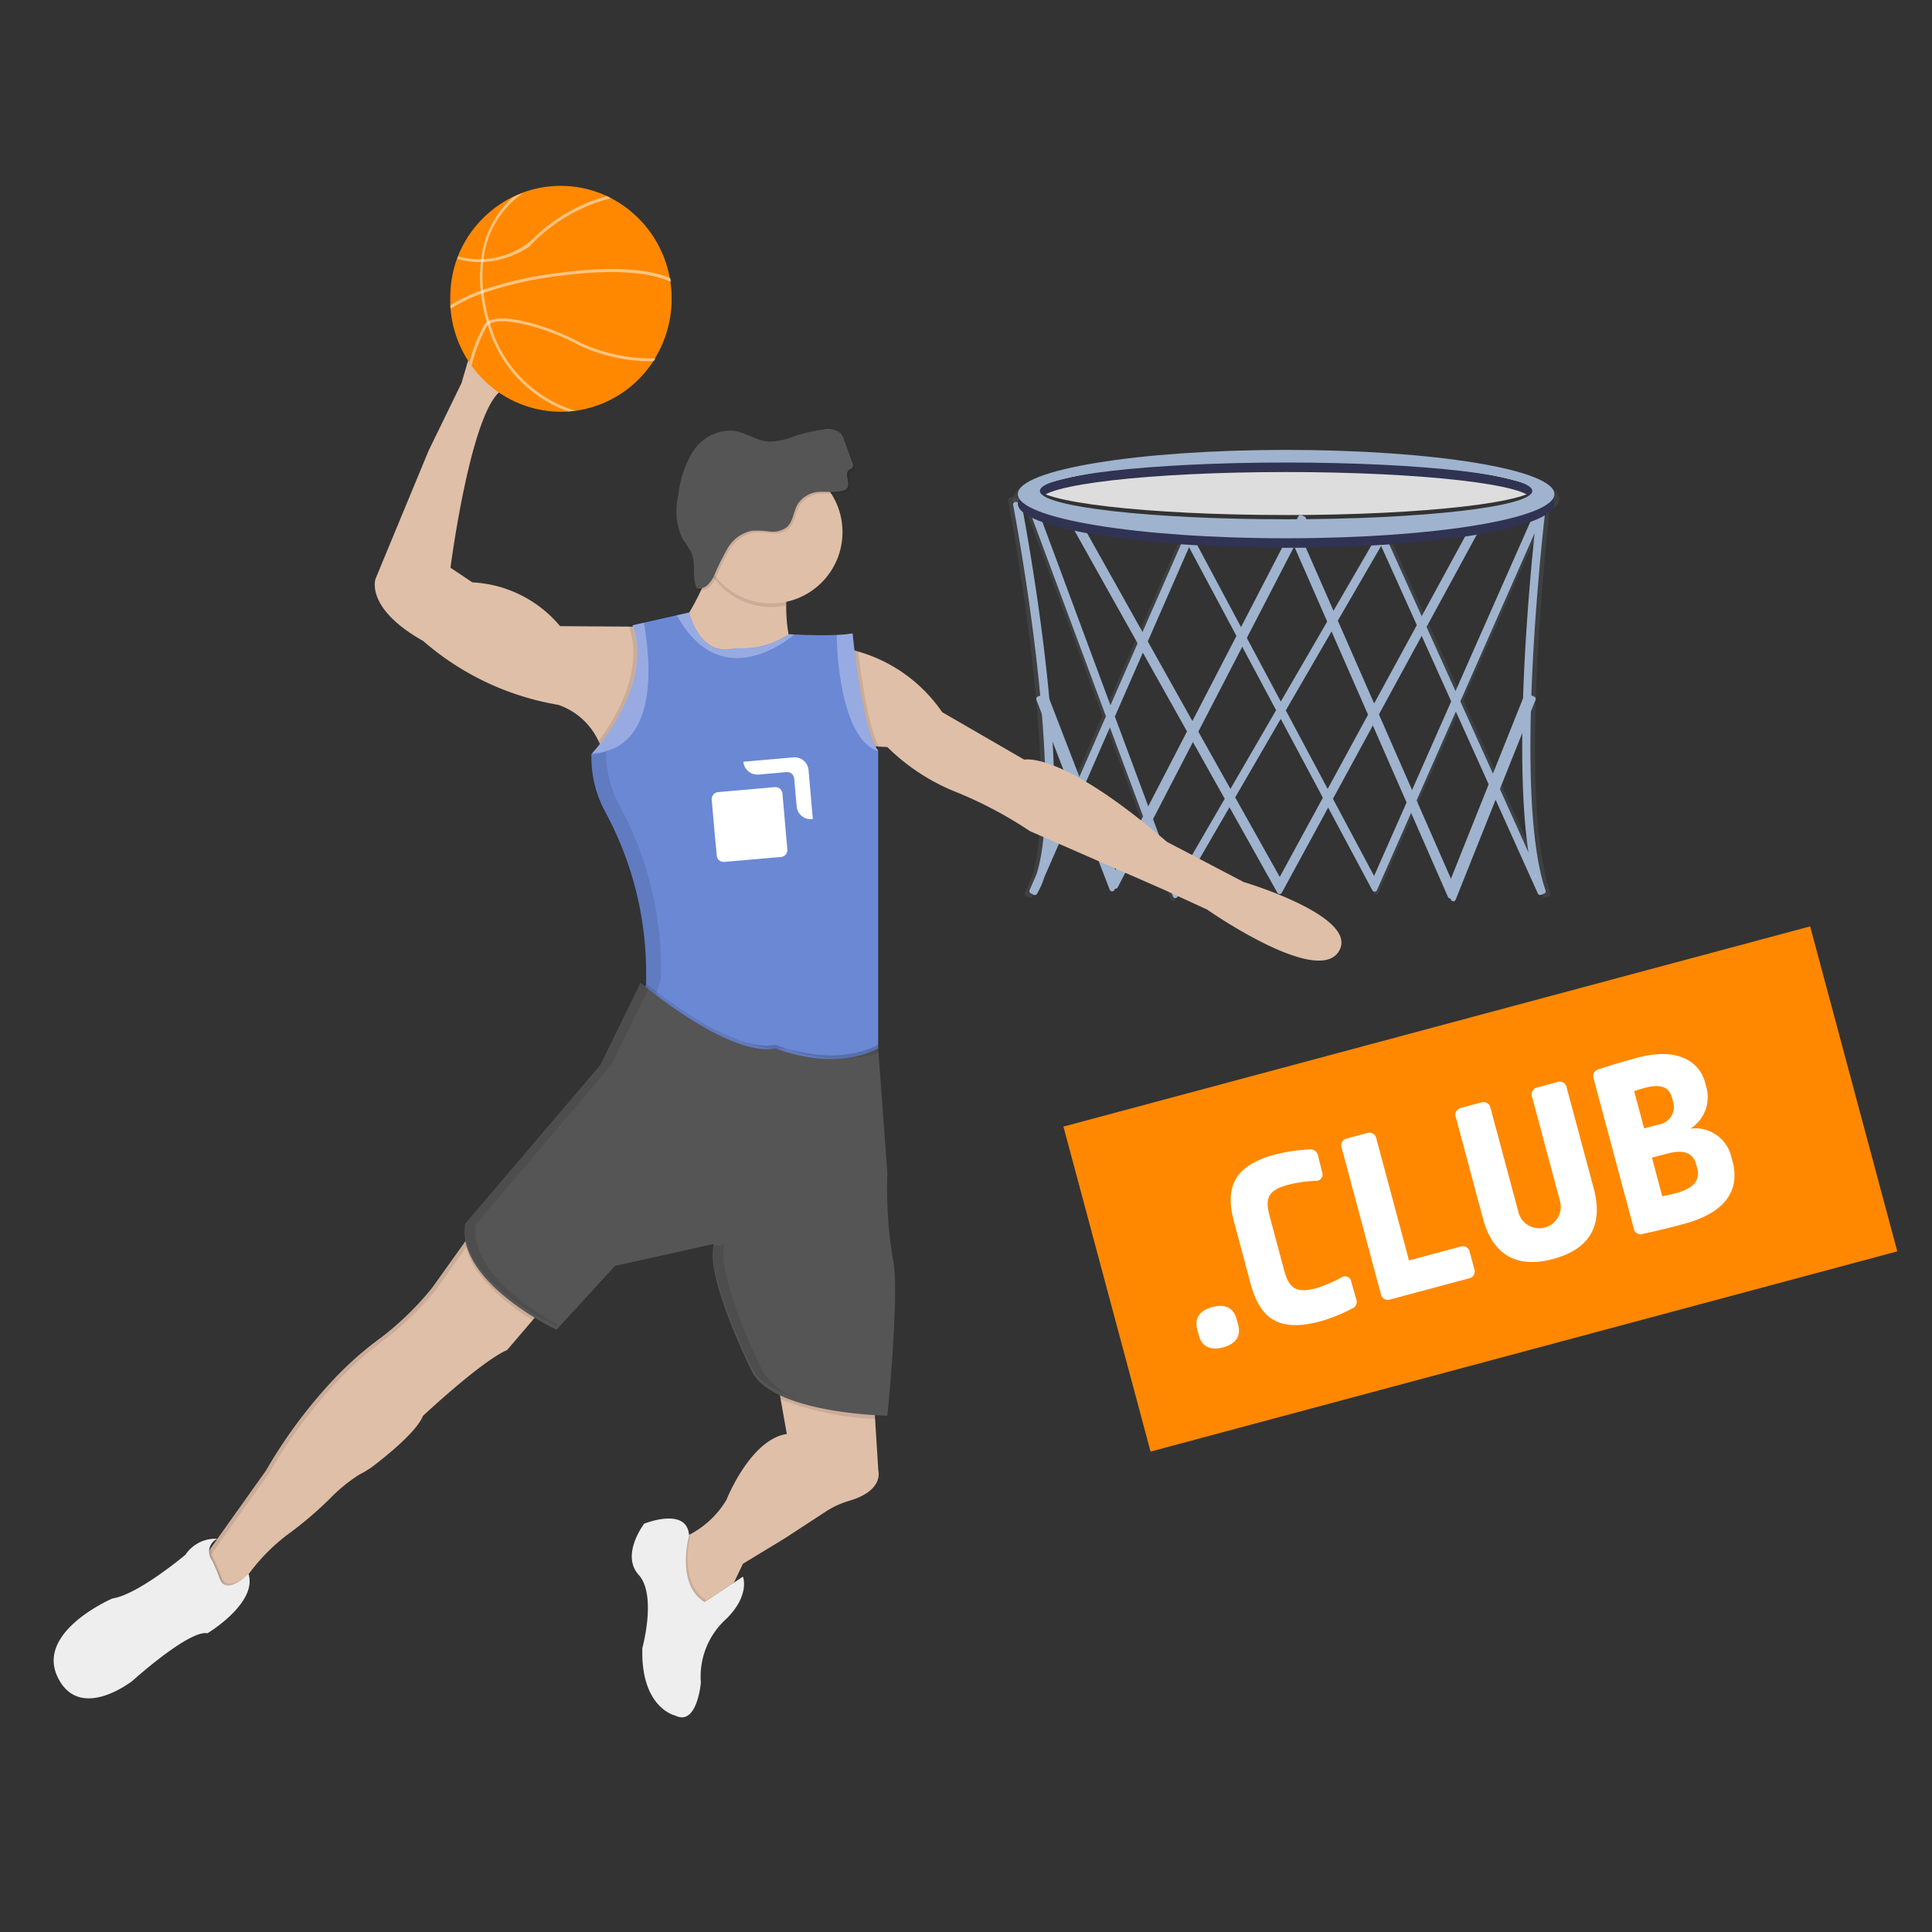 <svg id="ab843736-e80f-4f49-a2b6-513c2d9259fe" data-name="Ebene 1" xmlns="http://www.w3.org/2000/svg" xmlns:xlink="http://www.w3.org/1999/xlink" viewBox="0 0 150 150"><rect x="0" y="0" width="150" height="150" fill="#333333" stroke="none"/><defs><style>.b4c54d55-caa8-4221-953c-ea2efdf47209{fill:#f80;}.a919e0d2-694f-4c1b-bf8e-65ce65a99f1f,.e54c6bef-3bda-4112-8d14-ca8bd9715235,.ee780ac3-cb59-4dbc-9edb-494bd77d5aa0{fill:#fff;}.b4e90e3b-1af1-4ddf-99b2-f320e5b9faa8,.b617d365-177b-4f1a-9d6a-f3a2e7b96324{opacity:0.1;}.a126da03-1f2a-42e6-aea1-4df7b57ecd2d,.f63a2d32-338e-4440-9e90-de8a52eb1e6e{fill:#ddd;}.a126da03-1f2a-42e6-aea1-4df7b57ecd2d{stroke:#9fb3ce;stroke-linecap:round;stroke-linejoin:round;stroke-width:0.4px;}.be944d49-fb74-4bbe-940e-a2843519d033{fill:url(#be6ea490-69b2-426c-9c5a-bf99183b7241);}.a9b87fb4-5a9d-4d9b-8dec-ae12cdd63f85{opacity:0.2;}.f5f8680f-84c4-4caa-9576-c24bb8d82b98{fill:#303351;}.aacabf7a-7aac-4842-b1b0-493e51774359{fill:#9fb3ce;}.e76df178-0651-4e8c-b663-f64633d97c8b{fill:#e0bfa8;}.a919e0d2-694f-4c1b-bf8e-65ce65a99f1f,.b4e90e3b-1af1-4ddf-99b2-f320e5b9faa8,.e54c6bef-3bda-4112-8d14-ca8bd9715235{isolation:isolate;}.f7a89bbc-f9b7-46e0-8954-f1c5df19c026{fill:#555;}.ae31620f-5470-4ea8-8f68-56c96c08fcf4{fill:#6b88d5;}.a919e0d2-694f-4c1b-bf8e-65ce65a99f1f{opacity:0.3;}.a96f487b-cba3-4c20-84e7-f216e3b4b6ea{fill:#eee;}.e54c6bef-3bda-4112-8d14-ca8bd9715235{opacity:0.5;}</style><linearGradient id="be6ea490-69b2-426c-9c5a-bf99183b7241" x1="19164.696" y1="10251.275" x2="19164.696" y2="10258.269" gradientTransform="translate(19264.541 10293.51) rotate(180)" gradientUnits="userSpaceOnUse"><stop offset="0" stop-color="gray" stop-opacity="0.25"/><stop offset="0.54" stop-color="gray" stop-opacity="0.12"/><stop offset="1" stop-color="gray" stop-opacity="0.1"/></linearGradient></defs><title>strato-Illu-</title><rect class="b4c54d55-caa8-4221-953c-ea2efdf47209" x="84.901" y="79.267" width="60.015" height="26.12" transform="matrix(0.966, -0.259, 0.259, 0.966, -19.98, 32.886)"/><path class="ee780ac3-cb59-4dbc-9edb-494bd77d5aa0" d="M96.009,102.407l.128.477c.225.84-.182,1.46-1.174,1.726s-1.655-.068-1.88-.908l-.128-.477c-.235-.878.177-1.479,1.169-1.745S95.774,101.529,96.009,102.407Z"/><path class="ee780ac3-cb59-4dbc-9edb-494bd77d5aa0" d="M101.607,89.246a.6.6,0,0,1,.723.482l.318,1.265a.5.5,0,0,1-.511.689,10.1,10.1,0,0,0-2.07.289c-1.584.424-1.882.995-1.488,2.464l1.125,4.2c.394,1.469.989,1.78,2.516,1.371a10.32,10.32,0,0,0,1.927-.823.488.488,0,0,1,.768.347l.372,1.311a.562.562,0,0,1-.346.768,12.217,12.217,0,0,1-2.438.981c-3.207.859-4.677-.2-5.408-2.929L95.811,94.87c-.741-2.767.051-4.391,3.219-5.24A13.293,13.293,0,0,1,101.607,89.246Z"/><path class="ee780ac3-cb59-4dbc-9edb-494bd77d5aa0" d="M106.114,87.977a.553.553,0,0,1,.75.434l2.531,9.448,3.99-1.069a.541.541,0,0,1,.726.419l.347,1.3a.546.546,0,0,1-.414.745l-6.107,1.636a.547.547,0,0,1-.732-.438l-3.032-11.318a.547.547,0,0,1,.414-.746Z"/><path class="ee780ac3-cb59-4dbc-9edb-494bd77d5aa0" d="M120.908,84.013a.547.547,0,0,1,.731.439l2.1,7.825c.721,2.692-.161,4.667-3.158,5.47-2.939.787-4.719-.434-5.445-3.144l-2.1-7.845a.546.546,0,0,1,.414-.745l1.527-.409a.552.552,0,0,1,.75.433l2.138,7.978a1.673,1.673,0,1,0,3.225-.864l-2.137-7.978a.547.547,0,0,1,.414-.746Z"/><path class="ee780ac3-cb59-4dbc-9edb-494bd77d5aa0" d="M132.383,84.048l.081.306a2.884,2.884,0,0,1-1.229,3.275,2.873,2.873,0,0,1,3.186,2.194l.092.344c.563,2.1-.375,3.946-3.772,4.856-.935.251-1.794.481-3.17.768a.532.532,0,0,1-.726-.419l-3.114-11.624c-.1-.382.051-.648.509-.771.939-.313,2.175-.664,2.938-.869C130.1,81.326,131.917,82.311,132.383,84.048Zm-5.506.678.772,2.881,1.088-.291a1.387,1.387,0,0,0,1.149-1.822l-.072-.267c-.215-.8-.829-1.107-2.107-.765A6.9,6.9,0,0,0,126.877,84.726Zm1.381,5.153.8,3c.525-.1.7-.145,1.1-.253,1.451-.388,1.837-1.085,1.612-1.925l-.087-.324c-.22-.821-.907-1.169-2.243-.811Z"/><g class="b617d365-177b-4f1a-9d6a-f3a2e7b96324"><path class="a126da03-1f2a-42e6-aea1-4df7b57ecd2d" d="M85.935,55.9,80.544,68.213a6.087,6.087,0,0,1-.568,1.3l-.221-.116.554-1.264C82.637,60.813,78.542,39.233,78.5,39l-.034-.182,1.5.3,5.994,16.118,6.176-14.093,7.29,13.683,7.972-13.74,5.859,12.988,7.028-15.911-.1.835c-.022.226-2.7,22.538,0,30.409l-.233.093-6.685-14.811-6.425,14.547L99.43,55.358,91.081,69.742Zm6.22-14.181L86.082,55.581l5.051,13.578,8.16-14.068Zm15.228-.088L99.587,55.1l7.249,13.571,6.3-14.289ZM113.4,54.378l6.127,13.549c-1.755-7.911-.1-24.3.33-28.145ZM79.772,39.343l-1-.2c.4,2.142,3.612,19.666,2.117,27.654L85.81,55.576Z"/></g><path class="a126da03-1f2a-42e6-aea1-4df7b57ecd2d" d="M106.682,55.733,99.347,69.211,82.894,39.846l17.762,1.678h.073l5.982,13.645L114.6,40.674l.218.12-7.981,14.664,5.987,13.662L118.8,54.172l.233.093-6.2,15.509ZM100.553,41.76,83.34,40.133l16,28.561,7.209-13.248Z"/><polygon class="a126da03-1f2a-42e6-aea1-4df7b57ecd2d" points="80.654 54.265 80.887 54.174 86.376 68.397 100.982 40.177 101.205 40.292 86.472 68.76 86.345 69.005 80.654 54.265"/><path class="be944d49-fb74-4bbe-940e-a2843519d033" d="M78.62,38.738c0,1.931,9.5,3.5,21.225,3.5s21.224-1.566,21.224-3.5-9.5-3.5-21.224-3.5S78.62,36.807,78.62,38.738Zm21.225,2c-10.756,0-19.475-1-19.475-2.247s8.717-2.244,19.475-2.244,19.477,1,19.477,2.244-8.719,2.247-19.477,2.247Z"/><g class="a9b87fb4-5a9d-4d9b-8dec-ae12cdd63f85"><path class="be944d49-fb74-4bbe-940e-a2843519d033" d="M78.62,38.738c0,1.931,9.5,3.5,21.225,3.5s21.224-1.566,21.224-3.5-9.5-3.5-21.224-3.5S78.62,36.807,78.62,38.738Zm21.225,2c-10.756,0-19.475-1-19.475-2.247s8.717-2.244,19.475-2.244,19.477,1,19.477,2.244-8.719,2.247-19.477,2.247Z"/></g><path class="f63a2d32-338e-4440-9e90-de8a52eb1e6e" d="M99.845,39.986c-10.756,0-19.475-1-19.475-2.248s8.719-2.244,19.475-2.244,19.477,1.007,19.477,2.247-8.719,2.247-19.477,2.247Z"/><path class="a126da03-1f2a-42e6-aea1-4df7b57ecd2d" d="M86.188,55.939,80.9,68.02a5.982,5.982,0,0,1-.559,1.272l-.218-.113.544-1.24c2.286-7.183-1.733-28.358-1.777-28.586l-.034-.179,1.47.294L86.2,55.287l6.061-13.831,7.172,13.429,7.823-13.478,5.751,12.743,6.9-15.615-.1.821c-.022.22-2.657,22.116,0,29.842l-.228.091-6.548-14.537-6.305,14.275L99.445,55.4,91.251,69.524ZM92.3,42.027l-5.957,13.6L91.3,68.951l8.008-13.806Zm14.953-.079L99.6,55.152,106.7,68.471l6.19-14.017Zm5.908,12.506,6,13.3c-1.723-7.77-.1-23.851.323-27.62ZM80.157,39.689l-.98-.2c.4,2.1,3.548,19.3,2.078,27.137L86.08,55.62Z"/><path class="a126da03-1f2a-42e6-aea1-4df7b57ecd2d" d="M106.562,55.769,99.364,69,83.208,40.177l17.431,1.646h.071l5.881,13.39L114.332,41l.216.118-7.842,14.389,5.881,13.415,5.865-14.677.228.091-6.08,15.22Zm-6.017-13.708L83.654,40.466,99.362,68.5l7.075-13Z"/><polygon class="a126da03-1f2a-42e6-aea1-4df7b57ecd2d" points="81.02 54.333 81.247 54.245 86.636 68.204 100.969 40.51 101.188 40.623 86.729 68.559 86.602 68.801 81.02 54.333"/><path class="f5f8680f-84c4-4caa-9576-c24bb8d82b98" d="M79.022,39.1c0,1.894,9.327,3.431,20.83,3.431s20.83-1.537,20.83-3.431-9.327-3.431-20.83-3.431S79.022,37.2,79.022,39.1Zm1.716-.245c0-1.225,8.557-2.206,19.114-2.206s19.114.981,19.114,2.206-8.557,2.2-19.114,2.2S80.738,40.076,80.738,38.851Z"/><path class="aacabf7a-7aac-4842-b1b0-493e51774359" d="M79.022,38.361c0,1.894,9.327,3.431,20.83,3.431s20.83-1.537,20.83-3.431-9.327-3.431-20.83-3.431S79.022,36.467,79.022,38.361Zm1.716-.245c0-1.226,8.557-2.206,19.114-2.206s19.114.98,19.114,2.206-8.557,2.2-19.114,2.2S80.738,39.341,80.738,38.116Z"/><path class="e76df178-0651-4e8c-b663-f64633d97c8b" d="M55.041,44.3a5.869,5.869,0,0,0,.22-2.488l6.1,2.839a8.942,8.942,0,0,0-.319,2.358,12.15,12.15,0,0,0,2.028,6.866c3.123,4.827-11.492-3.688-11.492-3.688A17.6,17.6,0,0,0,55.041,44.3Z"/><path class="b4e90e3b-1af1-4ddf-99b2-f320e5b9faa8" d="M55.27,41.811l6.1,2.839a8.942,8.942,0,0,0-.319,2.358,5.539,5.539,0,0,1-6-2.709A5.887,5.887,0,0,0,55.27,41.811Z"/><circle class="e76df178-0651-4e8c-b663-f64633d97c8b" cx="59.879" cy="41.315" r="5.533"/><path class="b4e90e3b-1af1-4ddf-99b2-f320e5b9faa8" d="M65.855,38.1c.412-.392-.257-1.185.241-1.507.075-.052.174-.072.232-.142a.4.4,0,0,0,0-.385L65.7,34.328a1.6,1.6,0,0,0-.29-.539,1.538,1.538,0,0,0-1.384-.29,12.668,12.668,0,0,0-2.159.493,5.62,5.62,0,0,1-2.005.44c-.973-.058-1.822-.721-2.789-.849a3.463,3.463,0,0,0-3.118,1.591A8.1,8.1,0,0,0,52.8,38.633a5.063,5.063,0,0,0,.33,3.337,10.493,10.493,0,0,1,.681,1.06c.379.867.037,1.921.434,2.79a.991.991,0,0,0,.849-.272,2.474,2.474,0,0,0,.516-.762A18.445,18.445,0,0,1,56.637,42.7a2.847,2.847,0,0,1,1.822-1.341,6.513,6.513,0,0,1,1.423.049,1.837,1.837,0,0,0,1.347-.342c.513-.452.5-1.246.869-1.825a2.121,2.121,0,0,1,1.318-.869C63.993,38.236,65.444,38.491,65.855,38.1Z"/><path class="f7a89bbc-f9b7-46e0-8954-f1c5df19c026" d="M65.714,37.958c.411-.391-.258-1.185.24-1.507.075-.052.174-.072.232-.142a.4.4,0,0,0,0-.385l-.629-1.738a1.6,1.6,0,0,0-.29-.539,1.541,1.541,0,0,0-1.384-.29,12.668,12.668,0,0,0-2.159.493,5.593,5.593,0,0,1-2,.44c-.974-.058-1.823-.721-2.79-.849a3.463,3.463,0,0,0-3.118,1.591,8.1,8.1,0,0,0-1.158,3.459,5.069,5.069,0,0,0,.33,3.337,10.493,10.493,0,0,1,.681,1.06c.379.867.037,1.921.434,2.79a.987.987,0,0,0,.849-.272,2.474,2.474,0,0,0,.516-.762A18.445,18.445,0,0,1,56.5,42.558a2.847,2.847,0,0,1,1.822-1.341,6.513,6.513,0,0,1,1.423.049,1.837,1.837,0,0,0,1.347-.342c.513-.452.5-1.246.869-1.825a2.121,2.121,0,0,1,1.318-.869C63.851,38.094,65.3,38.349,65.714,37.958Z"/><path class="e76df178-0651-4e8c-b663-f64633d97c8b" d="M29.159,44.934,33.272,35l2.556-5.25.709-2.413a40.618,40.618,0,0,1,.983-4.774A2.9,2.9,0,0,1,42.6,21.488c.037.046.072.1.107.145a4.555,4.555,0,0,1-.814,6.084c-1.417,1.211-2.662,2.456-2.662,2.456-2.553.71-4.256,13.906-4.256,13.906l1.7,1.136a9.487,9.487,0,0,1,6.811,3.4l9.691.064.828.622L47.465,60.4a10.173,10.173,0,0,0-1-2.868,5.352,5.352,0,0,0-3.118-2.807,21.39,21.39,0,0,1-10.5-4.966C28.31,47.205,29.159,44.934,29.159,44.934Z"/><path class="e76df178-0651-4e8c-b663-f64633d97c8b" d="M66.635,50.586a11.859,11.859,0,0,1,6.515,4.708l6.374,3.687s2.836-.721,11.066,6.374l5.96,3.123s9.09,2.694,7.387,5.4-10.218-3.262-10.218-3.262l-3.4-1.562L79.958,64.526A31.916,31.916,0,0,0,74,61.4,16.075,16.075,0,0,1,68.892,58l-.641-.034-1.915-.108-.851-7.532A8.105,8.105,0,0,1,66.635,50.586Z"/><path class="b4e90e3b-1af1-4ddf-99b2-f320e5b9faa8" d="M48.832,48.619c-.005-.023-.023-.047-.023-.07l.89-.2,2.564-.579.947-.214a5.453,5.453,0,0,0,.394,1.063,4.561,4.561,0,0,0,.408.686L47.465,60.4a10.173,10.173,0,0,0-1-2.868C47.775,55.8,50.026,52.124,48.832,48.619Z"/><path class="b4e90e3b-1af1-4ddf-99b2-f320e5b9faa8" d="M66.632,50.6c.252,2.083.8,5.919,1.619,7.368l-1.915-.108-.851-7.532A8.207,8.207,0,0,1,66.632,50.6Z"/><path class="ae31620f-5470-4ea8-8f68-56c96c08fcf4" d="M45.918,58.547l.055-.061c.53-.585,4.734-5.42,3.138-9.943l.889-.2,2.564-.58.947-.214s.73,3.184,3.126,2.848a6.164,6.164,0,0,1,.869-.064,6.285,6.285,0,0,0,3.726-1.1l.434.026c.7.035,2.089.093,3.309.035a11.131,11.131,0,0,0,1.222-.119s.678,7.242,1.9,8.981a1.227,1.227,0,0,0,.084.113V81.4a11.564,11.564,0,0,1-3.546,3.971c-2.127,1.275-9.083-1.7-11.067-2.129s-1.843-2.555-3.4-2.555,0-4.256,0-4.256v-.628a26.318,26.318,0,0,0-3.187-12.782A8.886,8.886,0,0,1,45.918,58.547Z"/><path class="a919e0d2-694f-4c1b-bf8e-65ce65a99f1f" d="M66.192,49.178s.677,7.242,1.9,8.981a1.227,1.227,0,0,0,.084.113v.049c-2.758-.9-3.207-7.133-3.207-9.013A11.117,11.117,0,0,0,66.192,49.178Z"/><path class="a919e0d2-694f-4c1b-bf8e-65ce65a99f1f" d="M49.1,48.555l.889-.2c.551,3.083,1.165,9.873-4.026,10.14C46.492,57.91,50.692,53.074,49.1,48.555Z"/><g class="b617d365-177b-4f1a-9d6a-f3a2e7b96324"><path d="M46.99,63.165a26.317,26.317,0,0,1,3.187,12.781v.629s-1.559,4.256,0,4.256,1.419,2.129,3.4,2.555,8.937,3.407,11.066,2.129c.171-.1.336-.214.5-.333-2.628.559-8.61-1.97-10.43-2.361-1.984-.426-1.842-2.555-3.4-2.555s0-4.256,0-4.256v-.626A26.316,26.316,0,0,0,48.126,62.6a8.871,8.871,0,0,1-1.078-4.467s.119.194.069.211c-1.286.42,0,0-1.158.29a.068.068,0,0,0-.055.061A8.873,8.873,0,0,0,46.99,63.165Z"/><path d="M61.238,49.392h-.151c-.064.049-.133.1-.2.145A3.47,3.47,0,0,0,61.238,49.392Z"/></g><path class="e76df178-0651-4e8c-b663-f64633d97c8b" d="M16.383,120.167l.579-.808.026-.041,3.659-5.142a38.365,38.365,0,0,1,4.983-6.782,26.439,26.439,0,0,1,4-3.572,23.166,23.166,0,0,0,3.925-3.842L36.1,96.417l1.712-2.4,5.817,5.817L41.352,102.5l-1.981,2.318c-1.988.851-6.527,5.107-6.527,5.107-.525,1.254-2.744,3.036-3.874,3.905a7.036,7.036,0,0,1-1.028.632,12.128,12.128,0,0,0-2.3,1.863,29.131,29.131,0,0,1-3.349,2.845,14.939,14.939,0,0,0-2.9,2.923h0a23.868,23.868,0,0,0-1.593,2.3l-1.7-3.83Z"/><path class="e76df178-0651-4e8c-b663-f64633d97c8b" d="M53.14,119.277a2.165,2.165,0,0,0,.487-.176,7.2,7.2,0,0,0,2.778-2.66s1.843-4.681,4.682-5.107l-.475-2.694-.377-2.13,7.533.852.173,2.8.252,4.015s.475,1.547-2.28,2.352a6.673,6.673,0,0,0-1.781.817l-3.187,2.08L57.68,121.41l-.661,1.387-.759,1.594-1.842,1.987-2.271-5.391Z"/><path class="b4e90e3b-1af1-4ddf-99b2-f320e5b9faa8" d="M16.988,119.324h.041l-.067.038Z"/><path class="b4e90e3b-1af1-4ddf-99b2-f320e5b9faa8" d="M16.389,120.178A1.592,1.592,0,0,0,16.6,121a14.321,14.321,0,0,1,.617,1.449c.466,1.211,1.924-.116,2.184-.365a23.868,23.868,0,0,0-1.593,2.3l-1.7-3.83Z"/><path class="b4e90e3b-1af1-4ddf-99b2-f320e5b9faa8" d="M15.948,120.709l1.7,3.83s.089-.148.249-.4l-1.524-3.43.29-.394.579-.809.026-.04,3.665-5.148a38.349,38.349,0,0,1,4.983-6.773,26.343,26.343,0,0,1,4-3.573,23.182,23.182,0,0,0,3.928-3.829l2.547-3.564,1.532-2.147-.249-.249-1.712,2.4-2.538,3.549A23.278,23.278,0,0,1,29.5,103.97a26.283,26.283,0,0,0-4,3.572,38.284,38.284,0,0,0-4.992,6.776l-3.659,5.142-.026.041-.579.808Z"/><path class="b4e90e3b-1af1-4ddf-99b2-f320e5b9faa8" d="M53.137,119.28a2.147,2.147,0,0,0,.487-.176c-.1.382-.924,3.8,1.217,5.142l2.178-1.449-.759,1.594-1.842,1.987-2.271-5.391Z"/><path class="a96f487b-cba3-4c20-84e7-f216e3b4b6ea" d="M50.014,118.3s-1.845,2.411-.425,3.972c.036.043.072.086.107.131,1.251,1.648.176,5.545.176,5.545-.141,4.67,2.556,5.249,2.556,5.249,1.7.849,1.987-2.555,1.987-2.555a6.032,6.032,0,0,1,1.987-4.966c1.857-1.845,1.278-3.265,1.278-3.265L54.7,124.394c-2.268-1.414-1.2-5.18-1.2-5.18C53.352,116.945,50.014,118.3,50.014,118.3Z"/><path class="b4e90e3b-1af1-4ddf-99b2-f320e5b9faa8" d="M50.156,76.43v-.072c1.547,1.249,6.939,5.359,10.073,4.757,0,0,4.4,1.845,7.947,0v.29a11.564,11.564,0,0,1-3.546,3.971c-2.126,1.275-9.082-1.7-11.067-2.129s-1.842-2.555-3.4-2.555S50.156,76.43,50.156,76.43Z"/><path class="b4e90e3b-1af1-4ddf-99b2-f320e5b9faa8" d="M67.918,110.161a22.726,22.726,0,0,1-7.318-1.519l-.376-2.129,7.532.852Z"/><path class="b4e90e3b-1af1-4ddf-99b2-f320e5b9faa8" d="M37.818,94.033l5.817,5.817-2.277,2.657c-1.981-1.237-4.9-3.477-5.252-6.084Z"/><path class="f7a89bbc-f9b7-46e0-8954-f1c5df19c026" d="M49.733,76.3l-3.12,6.373-10.5,12.339c-.71,4.542,7.094,8.23,7.094,8.23l4.543-4.959,7.663-1.7c-.707,2.553,2.981,9.931,2.981,9.931,1.7,3.262,10.5,3.4,10.5,3.4s.993-9.8.425-12.2a33.4,33.4,0,0,1-.425-6.663l-.71-9.65c-3.549,1.845-7.947,0-7.947,0C56.544,82.108,49.733,76.3,49.733,76.3Z"/><path class="a919e0d2-694f-4c1b-bf8e-65ce65a99f1f" d="M53.508,47.561s.73,3.184,3.126,2.848a6.317,6.317,0,0,1,.869-.064,6.285,6.285,0,0,0,3.726-1.1l.434.026c-1.292,1.049-5.953,4.21-9.114-1.5Z"/><path class="a96f487b-cba3-4c20-84e7-f216e3b4b6ea" d="M16.455,121.146a13.859,13.859,0,0,1,.614,1.449c.516,1.335,2.225-.4,2.225-.4.716,2.271-3.186,4.612-3.186,4.612-1.42-.284-5.818,3.688-5.818,3.688s-4.114,3.256-5.817-.29,4.256-6.1,4.256-6.1c1.984-.29,5.669-3.395,5.669-3.395a2.8,2.8,0,0,1,2.483-1.24A1.106,1.106,0,0,0,16.455,121.146Z"/><path class="b4e90e3b-1af1-4ddf-99b2-f320e5b9faa8" d="M68.225,81.752l-.046-.634c-2.544,1.324-5.528.747-7.011.315A10.986,10.986,0,0,0,68.225,81.752Z"/><path class="b4e90e3b-1af1-4ddf-99b2-f320e5b9faa8" d="M61.07,81.419c-.522-.159-.835-.29-.835-.29a5.069,5.069,0,0,1-2.291-.194A6.391,6.391,0,0,0,61.07,81.419Z"/><path class="b4e90e3b-1af1-4ddf-99b2-f320e5b9faa8" d="M36.114,95.006l10.5-12.344,3.123-6.374s.223.189.609.5l-2.88,5.889-10.5,12.348c-.573,3.667,4.4,6.776,6.342,7.839l-.1.107s-7-3.308-7.135-7.518A3.478,3.478,0,0,1,36.114,95.006Z"/><path class="b4e90e3b-1af1-4ddf-99b2-f320e5b9faa8" d="M55.33,96.785c-.214,2.894,3.06,9.441,3.06,9.441.608,1.165,2.117,1.933,3.809,2.437a5.284,5.284,0,0,1-2.958-2.153s-3.69-7.376-2.981-9.931Z"/><path class="b4c54d55-caa8-4221-953c-ea2efdf47209" d="M35.477,20.1c.023-.066.046-.13.075-.2a8.73,8.73,0,0,1,4.221-4.591h0a8.387,8.387,0,0,1,.8-.348,8.506,8.506,0,0,1,6.521.252l.313.154a8.763,8.763,0,0,1,4.6,6.251l.046.29a9.1,9.1,0,0,1,.093,1.3,8.84,8.84,0,0,1-1.3,4.618v.014c-.041.067-.084.139-.131.206a8.588,8.588,0,0,1-6.06,3.85h0c-.177.023-.342.032-.533.052a5.336,5.336,0,0,1-.58.021A8.555,8.555,0,0,1,36.6,28.38c-.058-.081-.116-.162-.171-.246a8.791,8.791,0,0,1-1.448-4.163,1.189,1.189,0,0,1-.02-.267v-.5A8.851,8.851,0,0,1,35.477,20.1Z"/><path class="e54c6bef-3bda-4112-8d14-ca8bd9715235" d="M35.581,19.906a5.74,5.74,0,0,0,1.739.22h.229c.112-.008.225-.031.341-.031a6.906,6.906,0,0,0,1.573-.38,5.9,5.9,0,0,0,1.988-1.24,13.033,13.033,0,0,1,5.672-3.245l.313.154a13.1,13.1,0,0,0-6.344,3.766h0a7.274,7.274,0,0,1-3.152,1.159,3.144,3.144,0,0,1-.406.035H37.21a5.952,5.952,0,0,1-1.7-.247A1.535,1.535,0,0,0,35.581,19.906Z"/><path class="e54c6bef-3bda-4112-8d14-ca8bd9715235" d="M37.325,22.566l.218-.079a30,30,0,0,1,6.083-1.329c4.717-.6,7.182-.1,8.434.452l.046.289c-1.156-.55-3.584-1.129-8.451-.51a29.253,29.253,0,0,0-6.083,1.345l-.218.078a11.676,11.676,0,0,0-2.361,1.159,1.189,1.189,0,0,1-.02-.267A12.035,12.035,0,0,1,37.325,22.566Z"/><path class="e54c6bef-3bda-4112-8d14-ca8bd9715235" d="M37.331,20.352a1.808,1.808,0,0,0,.026-.22,7.537,7.537,0,0,1,1.973-4.325q.249-.264.5-.487h0a8.033,8.033,0,0,1,.8-.347,7.377,7.377,0,0,0-1.159.987,7.272,7.272,0,0,0-1.929,4.166,1.386,1.386,0,0,0-.027.223,10.7,10.7,0,0,0,0,2.162,2.123,2.123,0,0,1,.027.237q.075.622.217,1.275c.065.3.139.589.22.869.02.072.041.145.064.214a9.819,9.819,0,0,0,5.009,6.136,10.434,10.434,0,0,0,1.616.655h0l-.533.052a10.434,10.434,0,0,1-1.159-.5,10.041,10.041,0,0,1-5.11-6.205c-.023-.076-.046-.154-.07-.232-.086-.3-.166-.615-.237-.942-.093-.432-.164-.847-.215-1.242-.008-.082-.026-.16-.026-.238A10.831,10.831,0,0,1,37.331,20.352Z"/><path class="e54c6bef-3bda-4112-8d14-ca8bd9715235" d="M37.583,25.245A.832.832,0,0,1,37.809,25a1.194,1.194,0,0,1,.2-.113c1.327-.579,4.774.493,7.092,1.738a13.075,13.075,0,0,0,5.794,1.2v.014l-.13.206A13.134,13.134,0,0,1,45,26.821c-2.477-1.338-5.809-2.265-6.924-1.712a.8.8,0,0,0-.194.131.569.569,0,0,0-.1.127,11.6,11.6,0,0,0-1.159,3.016c-.058-.081-.115-.162-.171-.246A11.985,11.985,0,0,1,37.583,25.245Z"/><path class="ee780ac3-cb59-4dbc-9edb-494bd77d5aa0" d="M57.727,59.142q1.95-.173,3.9-.342a1.082,1.082,0,0,1,.871.356,1.1,1.1,0,0,1,.278.639q.165,1.9.331,3.792a1.09,1.09,0,0,1-1.248-.921q-.1-1.113-.2-2.227a.551.551,0,0,0-.346-.459.567.567,0,0,0-.274-.031c-.645.058-1.291.113-1.937.17a1.993,1.993,0,0,1-.386.016,1.089,1.089,0,0,1-1-.993Z"/><path class="ee780ac3-cb59-4dbc-9edb-494bd77d5aa0" d="M55.373,61.7a.55.55,0,0,1,.383-.2l4.417-.388a.549.549,0,0,1,.575.485c.126,1.413.247,2.826.371,4.24a.712.712,0,0,1-.022.343.54.54,0,0,1-.452.355l-4.481.388,0-.015a.5.5,0,0,1-.512-.475c-.02-.226-.041-.452-.06-.678a2.654,2.654,0,0,1-.034-.309c-.051-.464-.084-.929-.127-1.394q-.087-.978-.173-1.957a.549.549,0,0,1,.118-.391Z"/></svg>